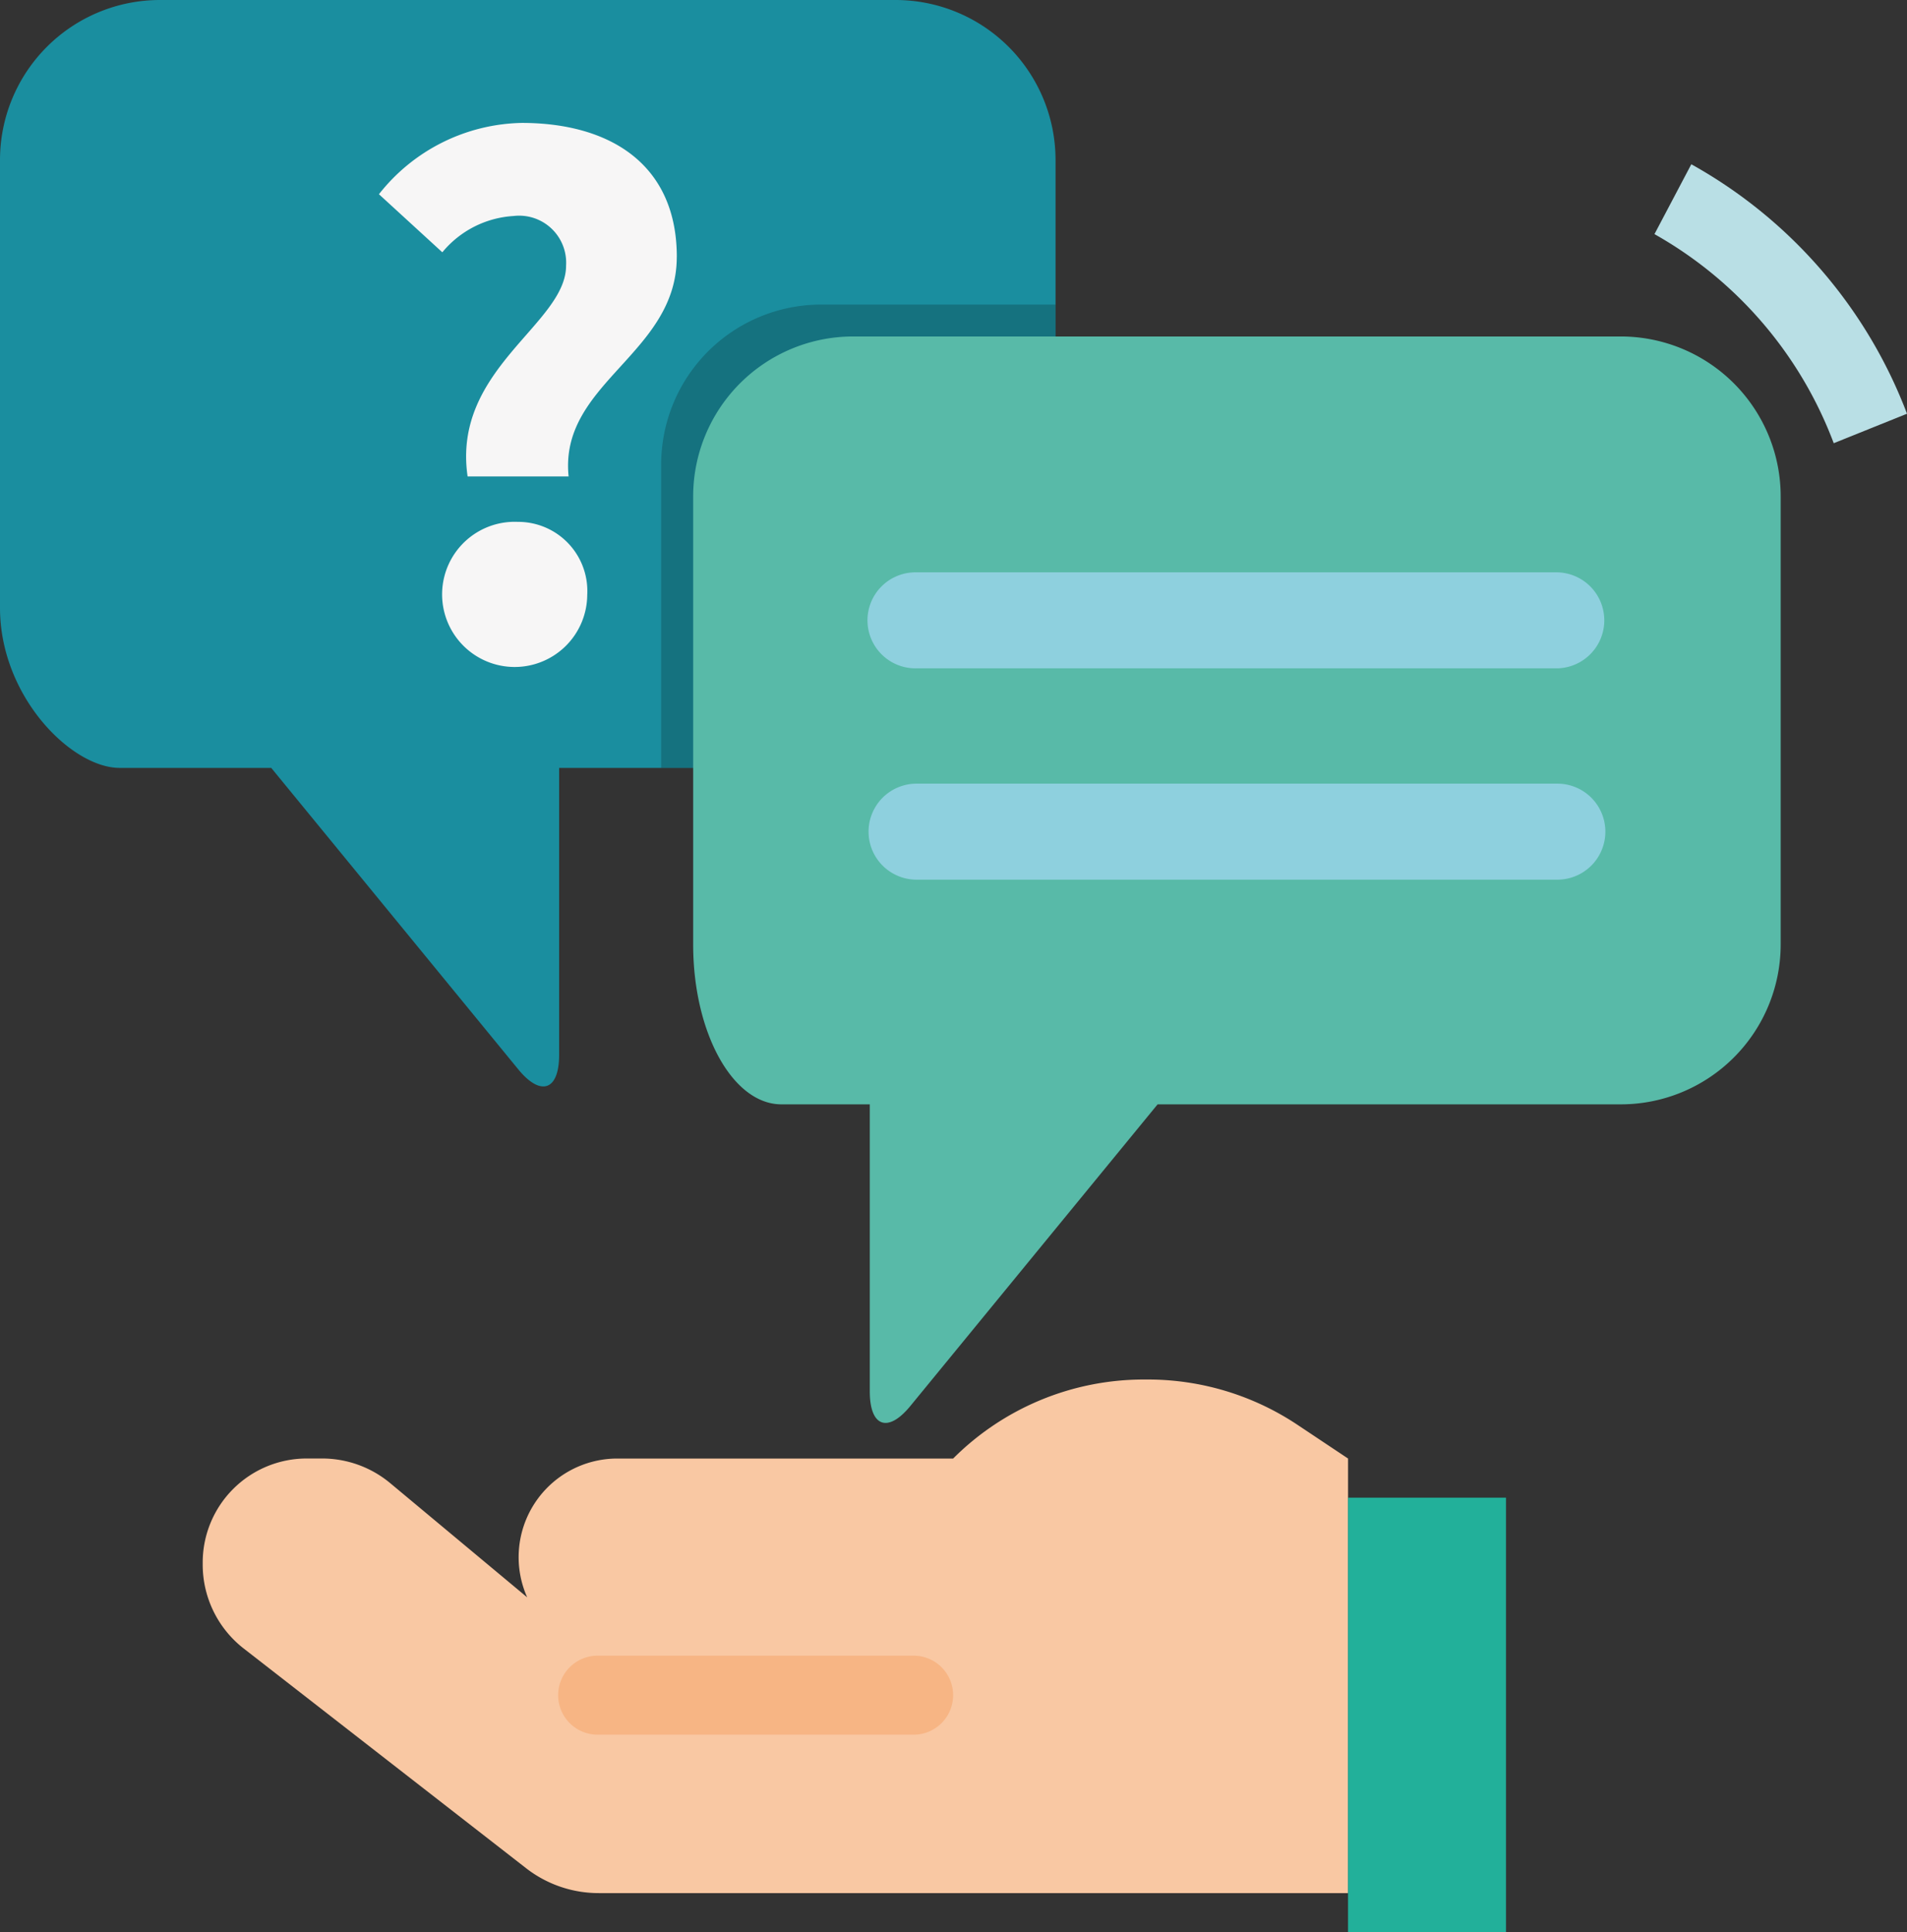 <svg xmlns="http://www.w3.org/2000/svg" xmlns:xlink="http://www.w3.org/1999/xlink" width="78.837" height="79.855" viewBox="0 0 78.837 79.855">
  <rect x="0" y="0" width="78.837" height="79.855" fill="#333333" stroke="none"/>
  <defs>
    <clipPath id="clip-path">
      <rect id="SVGID" width="16.3" height="19.15" transform="translate(1326.09 2231.82)" fill="none"/>
    </clipPath>
    <clipPath id="clip-path-2">
      <rect id="SVGID-2" data-name="SVGID" width="16.3" height="19.149" transform="translate(1326.09 2231.821)" fill="none"/>
    </clipPath>
  </defs>
  <g id="Group_1068" data-name="Group 1068" transform="translate(-1298.753 -2219.232)">
    <path id="Path_514" data-name="Path 514" d="M1374.561,2237.549a16.628,16.628,0,0,0-7.411-8.641l1.523-2.887a19.86,19.86,0,0,1,8.917,10.31Z" fill="#b9dfe5"/>
    <path id="Path_515" data-name="Path 515" d="M1352.393,2278.118a11.149,11.149,0,0,0-6.186-1.873h-.168a11.14,11.14,0,0,0-7.883,3.266h-13.88a4.077,4.077,0,0,0-3.729,5.736l-5.663-4.72a4.4,4.4,0,0,0-2.807-1.018h-.644a4.3,4.3,0,0,0-4.3,4.291v.08a4.394,4.394,0,0,0,1.695,3.482c2.957,2.3,9,7,11.672,9.078a4.889,4.889,0,0,0,3.008,1.031h30.975v-17.96Z" fill="#f9c8a3"/>
    <rect id="Rectangle_20" data-name="Rectangle 20" width="6.53" height="17.96" transform="translate(1354.482 2281.127)" fill="#22b09a"/>
    <path id="Path_516" data-name="Path 516" d="M1323.46,2287.658h13.063a1.633,1.633,0,0,1,0,3.266H1323.46a1.633,1.633,0,0,1,0-3.266" fill="#f7b584"/>
    <path id="Path_517" data-name="Path 517" d="M1342.39,2225.843v18.513a6.615,6.615,0,0,1-6.612,6.612h-13.91v11.861c0,1.467-.753,1.732-1.68.609l-10.222-12.47H1303.7c-2,0-4.947-2.962-4.947-6.612v-18.513a6.613,6.613,0,0,1,6.612-6.611h30.413a6.614,6.614,0,0,1,6.612,6.611" fill="#1a8e9f"/>
    <path id="Path_518" data-name="Path 518" d="M1320.16,2240.8a3,3,0,1,0,2.87,3.015,2.859,2.859,0,0,0-2.87-3.015m6.573-10.949c0-3.821-2.751-5.539-6.414-5.539a7.694,7.694,0,0,0-5.9,2.947l2.62,2.4a4.138,4.138,0,0,1,2.948-1.5,1.943,1.943,0,0,1,2.168,2.049c0,2.421-4.72,4.272-4.071,8.714h4.176c-.4-3.86,4.471-5.051,4.471-9.071" fill="#f7f6f6"/>
    <g id="Group_1067" data-name="Group 1067" opacity="0.2">
      <g id="Group_1066" data-name="Group 1066">
        <g id="Group_1065" data-name="Group 1065" clip-path="url(#clip-path)">
          <g id="Group_1064" data-name="Group 1064">
            <g id="Group_1063" data-name="Group 1063" clip-path="url(#clip-path-2)">
              <path id="Path_519" data-name="Path 519" d="M1342.39,2231.82v12.535a6.615,6.615,0,0,1-6.612,6.613h-9.692v-12.537a6.613,6.613,0,0,1,6.612-6.611Z"/>
            </g>
          </g>
        </g>
      </g>
    </g>
    <path id="Path_520" data-name="Path 520" d="M1334.711,2264.873l0,11.867c0,1.461.751,1.73,1.676.6l10.222-12.467h19.148a6.612,6.612,0,0,0,6.611-6.611v-18.513a6.611,6.611,0,0,0-6.611-6.611h-31.736a6.612,6.612,0,0,0-6.612,6.611v18.513c0,3.65,1.634,6.611,3.65,6.611Z" fill="#58baa8"/>
    <path id="Path_521" data-name="Path 521" d="M1363.136,2246.853h-26.492a1.984,1.984,0,1,1,0-3.967h26.492a1.984,1.984,0,0,1,0,3.967" fill="#8ed0de"/>
    <path id="Path_522" data-name="Path 522" d="M1363.136,2255.587h-26.492a1.984,1.984,0,1,1,0-3.968h26.492a1.984,1.984,0,0,1,0,3.968" fill="#8ed0de"/>
  </g>
</svg>
